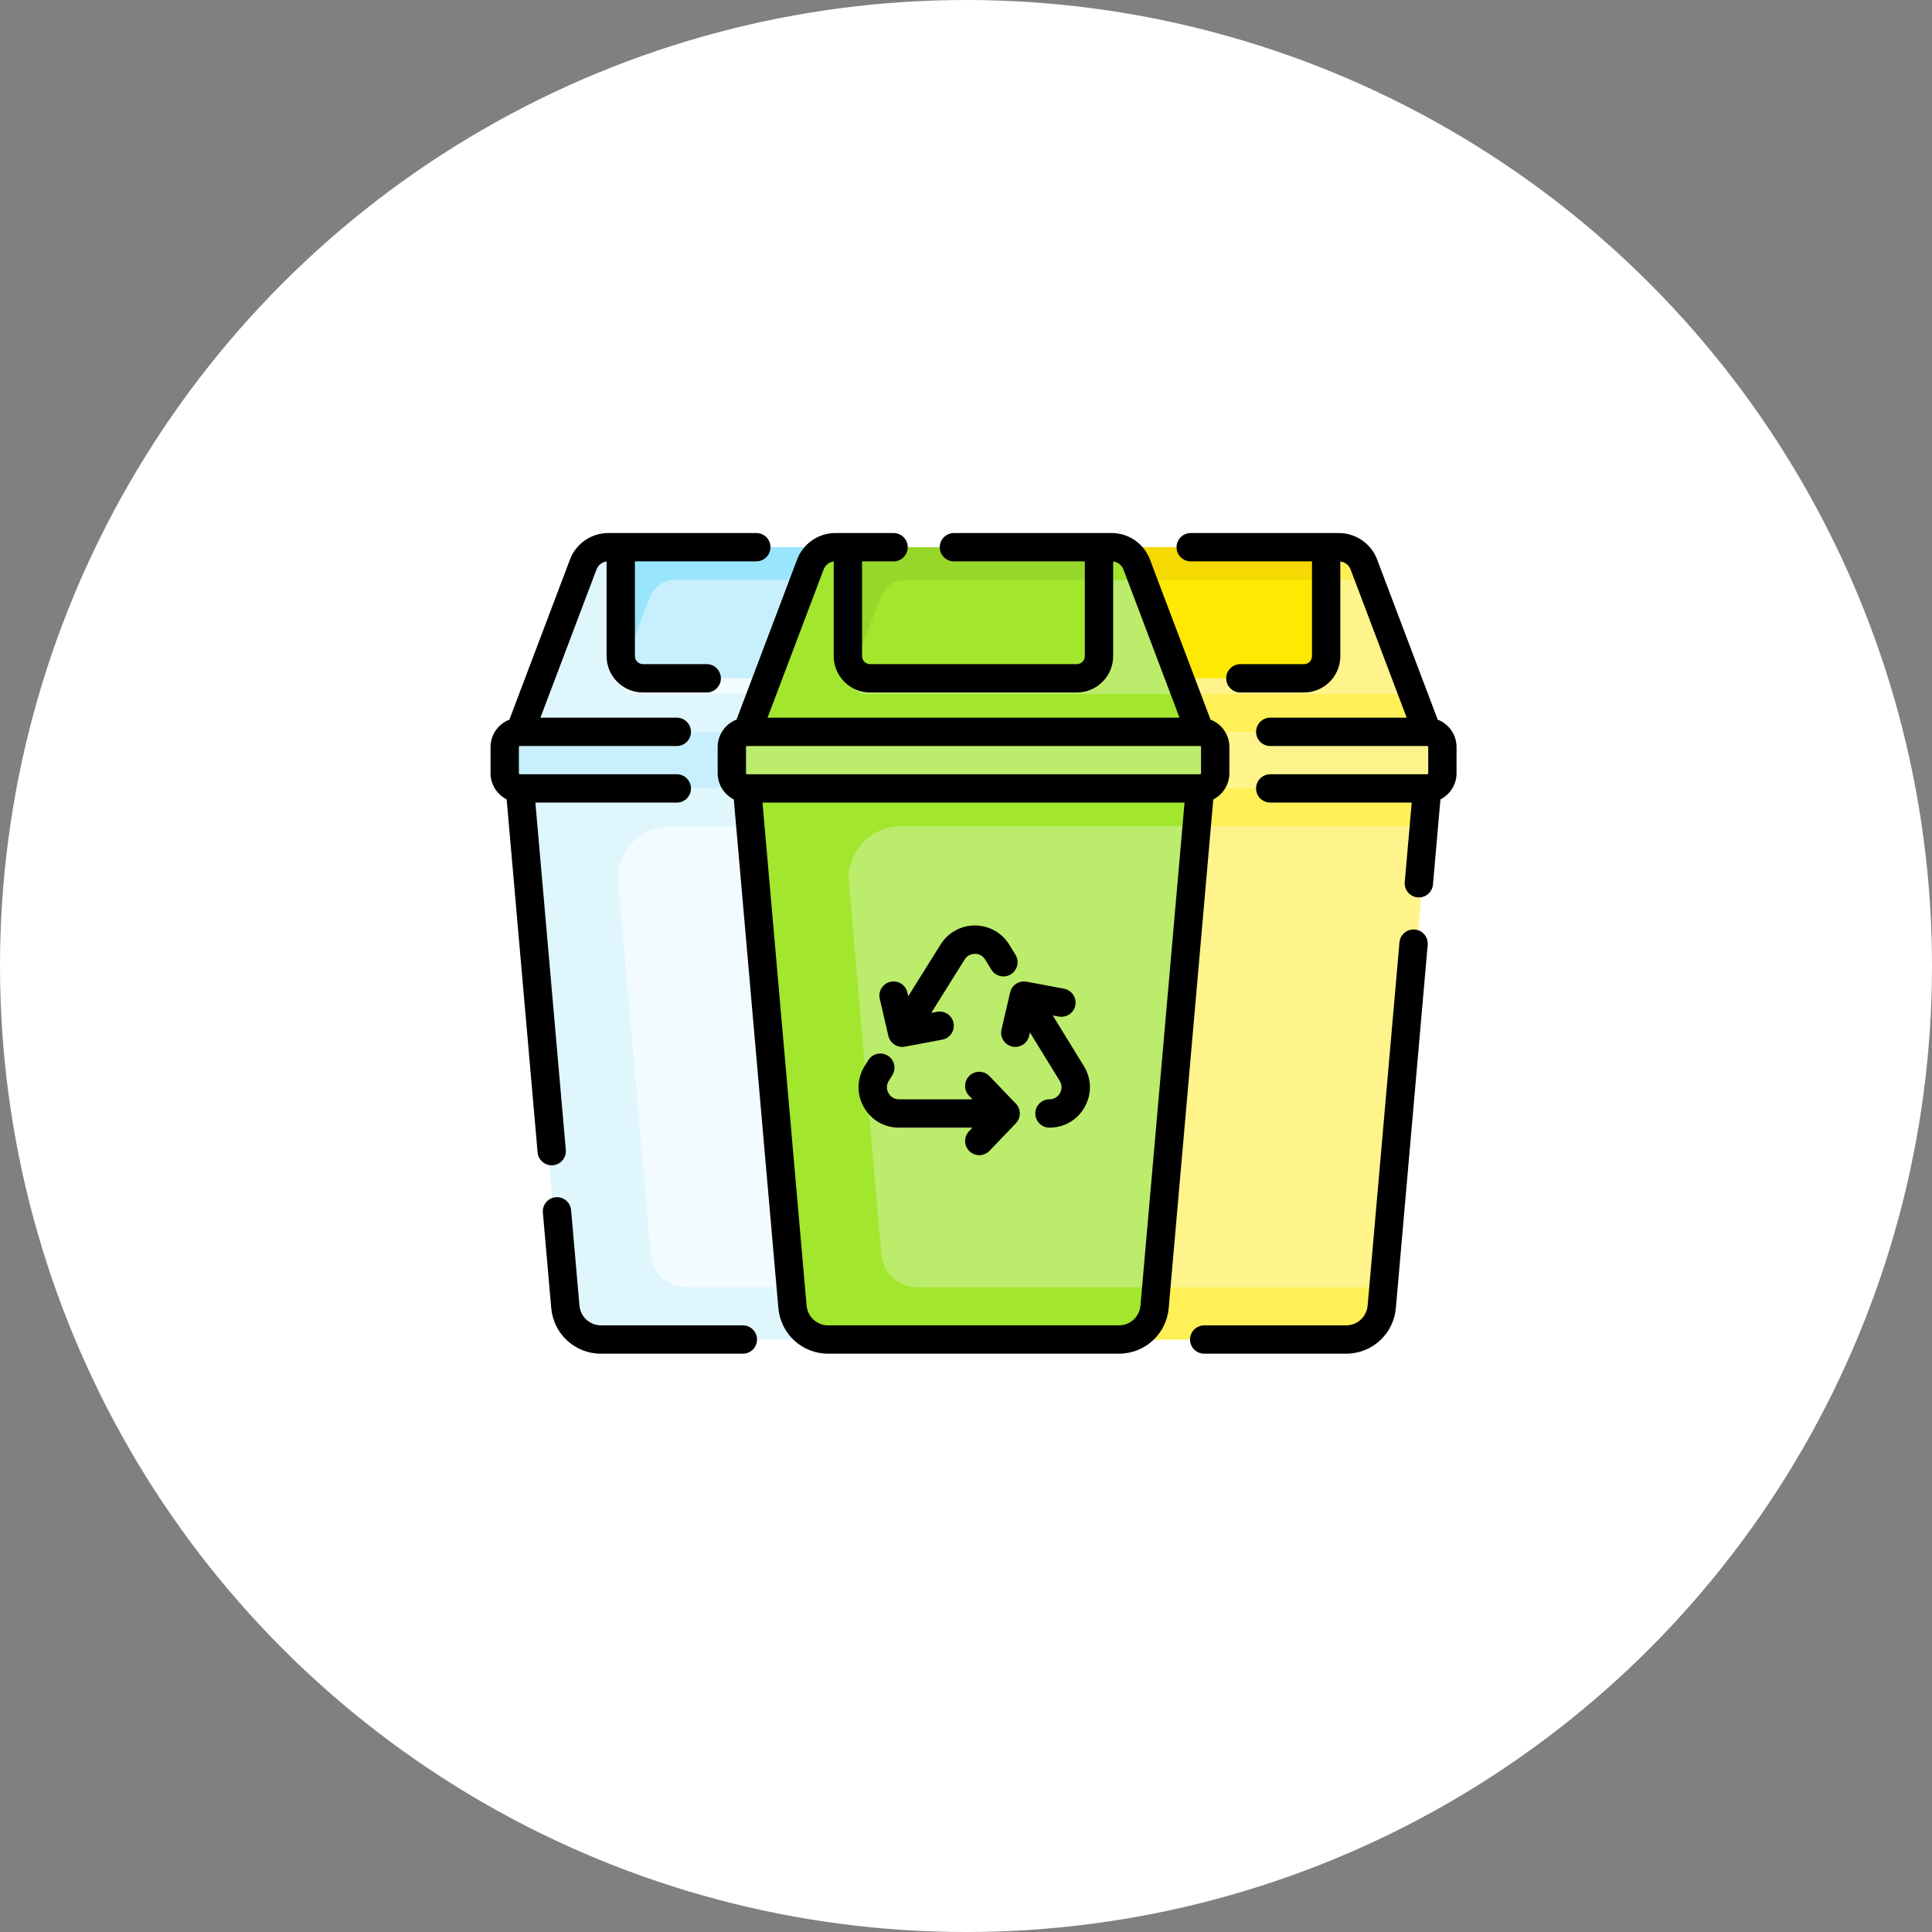 <svg width="256" height="256" viewBox="0 0 256 256" fill="none" xmlns="http://www.w3.org/2000/svg">
<rect x="0" y="0" width="256" height="256" fill="#808080" stroke="none"/>
<circle cx="128" cy="128" r="128" fill="white"/>
<g clip-path="url(#clip0_24_92)">
<path d="M67.865 100.721L68.421 104.47L74.439 173.149C74.655 175.607 76.714 177.494 79.182 177.494H117.681C120.148 177.494 122.208 175.607 122.423 173.149L128.442 104.47L128.998 100.721H67.865Z" fill="#F2FBFF"/>
<path d="M120.046 74.784C119.528 73.413 118.214 72.507 116.747 72.507H80.115C78.649 72.507 77.335 73.413 76.817 74.784L68.421 96.972V100.126H128.442V96.972L120.046 74.784Z" fill="#F2FBFF"/>
<path d="M115.056 72.757V86.944C115.056 88.565 113.742 89.879 112.12 89.879H84.72C83.098 89.879 81.782 88.565 81.782 86.944V72.757V72.506H115.056V72.757Z" fill="#C8EFFE"/>
<path d="M80.487 100.721H67.865L68.421 104.47L74.439 173.149C74.655 175.607 76.714 177.494 79.182 177.494H117.681C120.149 177.494 122.208 175.608 122.423 173.149L122.65 170.563H90.969C88.501 170.563 86.442 168.676 86.227 166.219L81.913 116.997C81.559 112.953 84.746 109.475 88.805 109.475H128.003L128.442 104.47L128.998 100.721H80.487Z" fill="#DFF6FD"/>
<path d="M126.548 91.967H84.105C82.732 91.967 81.783 90.593 82.269 89.309L86.122 79.127C86.64 77.756 87.954 76.85 89.42 76.85H120.828L120.046 74.784C119.528 73.413 118.214 72.507 116.747 72.507H80.115C78.649 72.507 77.335 73.413 76.817 74.784L68.421 96.972V100.126H77.763H78.176H128.442V96.972L126.548 91.967Z" fill="#DFF6FD"/>
<path d="M130.456 98.986V102.455C130.456 103.568 129.555 104.469 128.442 104.469H68.421C67.307 104.469 66.406 103.568 66.406 102.455V98.986C66.406 98.428 66.632 97.925 66.997 97.562C67.36 97.197 67.865 96.972 68.421 96.972H128.442C129.555 96.972 130.456 97.873 130.456 98.986Z" fill="#C8EFFE"/>
<path d="M115.056 72.757V72.507H81.782V72.757V86.944C81.782 87.655 82.035 88.307 82.456 88.815L86.122 79.127C86.64 77.756 87.954 76.85 89.42 76.85H115.055L115.056 72.757Z" fill="#99E6FC"/>
<path d="M128.998 100.721L129.554 104.47L135.572 173.149C135.787 175.607 137.847 177.494 140.315 177.494H178.814C181.281 177.494 183.341 175.607 183.556 173.149L189.574 104.47L190.131 100.721H128.998Z" fill="#FEF48B"/>
<path d="M141.62 100.721H128.998L129.554 104.47L135.572 173.149C135.787 175.607 137.847 177.494 140.315 177.494H178.814C181.282 177.494 183.34 175.608 183.556 173.149L183.783 170.563H152.102C149.634 170.563 147.575 168.676 147.359 166.219L143.046 116.997C142.692 112.953 145.879 109.475 149.938 109.475H189.136L189.575 104.47L190.131 100.721H141.62Z" fill="#FEF056"/>
<path d="M181.178 74.785C180.66 73.414 179.346 72.508 177.88 72.508H141.248C139.781 72.508 138.468 73.414 137.949 74.785L129.553 96.973V100.127H189.574V96.973L181.178 74.785Z" fill="#FEF48B"/>
<path d="M187.68 91.967H145.237C143.864 91.967 142.916 90.594 143.402 89.31L147.255 79.128C147.773 77.756 149.087 76.85 150.553 76.85H181.96L181.178 74.785C180.66 73.413 179.346 72.507 177.88 72.507H141.248C139.781 72.507 138.468 73.413 137.949 74.785L129.553 96.972V100.127H138.895H139.308H189.574V96.972L187.68 91.967Z" fill="#FEF056"/>
<path d="M191.589 98.987V102.456C191.589 103.569 190.688 104.47 189.574 104.47H129.553C128.44 104.47 127.539 103.569 127.539 102.456V98.987C127.539 98.429 127.764 97.926 128.129 97.563C128.492 97.198 128.998 96.973 129.553 96.973H189.574C190.688 96.973 191.589 97.874 191.589 98.987Z" fill="#FEF48B"/>
<path d="M98.431 100.721L98.987 104.47L105.006 173.149C105.221 175.607 107.281 177.494 109.748 177.494H148.247C150.715 177.494 152.774 175.607 152.989 173.149L159.008 104.47L159.564 100.721H98.431Z" fill="#BBEC6C"/>
<path d="M176.188 72.758V86.945C176.188 88.566 174.874 89.88 173.253 89.88H145.852C144.231 89.88 142.914 88.566 142.914 86.945V72.758V72.507H176.188V72.758Z" fill="#FEE903"/>
<path d="M176.188 72.758V72.507H142.915V72.758V86.945C142.915 87.656 143.168 88.307 143.589 88.815L147.254 79.127C147.772 77.756 149.086 76.85 150.553 76.85H176.188V72.758H176.188Z" fill="#F4D902"/>
<path d="M150.612 74.785C150.094 73.414 148.78 72.508 147.314 72.508H110.681C109.215 72.508 107.901 73.414 107.383 74.785L98.987 96.973V100.127H159.008V96.973L150.612 74.785Z" fill="#BBEC6C"/>
<path d="M145.622 72.758V86.945C145.622 88.566 144.308 89.88 142.686 89.88H115.286C113.664 89.88 112.348 88.566 112.348 86.945V72.758V72.507H145.622V72.758Z" fill="#A2E62E"/>
<path d="M111.053 100.721H98.431L98.987 104.47L105.006 173.149C105.221 175.607 107.28 177.494 109.748 177.494H148.247C150.715 177.494 152.774 175.608 152.989 173.149L153.216 170.563H121.535C119.068 170.563 117.008 168.676 116.793 166.219L112.479 116.997C112.125 112.953 115.312 109.475 119.371 109.475H158.569L159.008 104.47L159.564 100.721H111.053Z" fill="#A2E62E"/>
<path d="M157.114 91.967H114.671C113.298 91.967 112.349 90.594 112.835 89.31L116.688 79.128C117.206 77.756 118.52 76.85 119.987 76.85H151.394L150.612 74.785C150.094 73.413 148.78 72.507 147.314 72.507H110.681C109.215 72.507 107.901 73.413 107.383 74.785L98.987 96.972V100.127H108.329H108.742H159.008V96.972L157.114 91.967Z" fill="#A2E62E"/>
<path d="M161.022 98.987V102.455C161.022 103.569 160.121 104.47 159.008 104.47H98.987C97.873 104.47 96.972 103.569 96.972 102.455V98.987C96.972 98.429 97.198 97.926 97.563 97.563C97.926 97.197 98.431 96.972 98.987 96.972H159.008C160.121 96.972 161.022 97.873 161.022 98.987Z" fill="#BBEC6C"/>
<path d="M145.622 72.758V72.507H112.348V72.758V86.945C112.348 87.656 112.601 88.307 113.022 88.815L116.688 79.127C117.206 77.756 118.52 76.85 119.986 76.85H145.622V72.758Z" fill="#97D729"/>
<path d="M139.492 134.548L140.296 134.699C141.313 134.888 142.295 134.219 142.486 133.2C142.677 132.181 142.006 131.2 140.987 131.009L136.021 130.079C135.034 129.895 134.074 130.521 133.847 131.5L132.706 136.421C132.471 137.431 133.1 138.44 134.11 138.674C134.253 138.707 134.395 138.723 134.536 138.723C135.389 138.723 136.161 138.136 136.363 137.269L136.471 136.802L140.421 143.23C140.863 143.951 140.591 144.6 140.454 144.846C140.316 145.092 139.905 145.664 139.059 145.664C138.023 145.664 137.182 146.504 137.182 147.541C137.182 148.578 138.023 149.418 139.059 149.418C141.025 149.418 142.771 148.394 143.73 146.678C144.689 144.963 144.648 142.939 143.619 141.265L139.492 134.548Z" fill="black"/>
<path d="M131.114 142.595C130.397 141.847 129.208 141.822 128.46 142.538C127.711 143.256 127.686 144.444 128.403 145.192L128.856 145.664H119.123C118.274 145.664 117.863 145.089 117.726 144.841C117.589 144.594 117.318 143.94 117.768 143.22L118.238 142.469C118.787 141.59 118.52 140.432 117.641 139.882C116.762 139.333 115.604 139.6 115.055 140.479L114.585 141.231C113.539 142.904 113.485 144.935 114.442 146.661C115.399 148.387 117.149 149.418 119.123 149.418H128.856L128.403 149.89C127.686 150.639 127.711 151.827 128.46 152.544C128.824 152.892 129.291 153.066 129.758 153.066C130.252 153.066 130.745 152.872 131.114 152.487L134.609 148.84C135.305 148.114 135.305 146.968 134.609 146.242L131.114 142.595Z" fill="black"/>
<path d="M117.715 137.269C117.915 138.133 118.684 138.722 119.541 138.722C119.656 138.722 119.772 138.712 119.889 138.69L124.854 137.759C125.873 137.569 126.544 136.588 126.353 135.569C126.162 134.55 125.183 133.88 124.163 134.07L123.397 134.213L127.821 127.135C128.247 126.454 128.909 126.392 129.182 126.384C129.45 126.385 130.117 126.461 130.537 127.145L131.361 128.486C131.904 129.369 133.06 129.646 133.943 129.103C134.826 128.56 135.102 127.404 134.56 126.521L133.736 125.18C132.759 123.591 131.062 122.637 129.196 122.63C129.189 122.63 129.182 122.63 129.175 122.63C127.318 122.63 125.623 123.57 124.638 125.146L120.348 132.009L120.23 131.5C119.996 130.49 118.988 129.861 117.978 130.095C116.968 130.329 116.339 131.338 116.574 132.348L117.715 137.269Z" fill="black"/>
<path d="M190.505 95.358L182.469 74.121C181.679 72.033 179.648 70.63 177.415 70.63H157.778C156.741 70.63 155.901 71.47 155.901 72.507C155.901 73.544 156.741 74.384 157.778 74.384H173.846V86.943C173.846 87.528 173.371 88.003 172.786 88.003H164.352C163.316 88.003 162.476 88.843 162.476 89.88C162.476 90.916 163.316 91.757 164.352 91.757H172.786C175.44 91.757 177.6 89.597 177.6 86.943V74.398C178.206 74.468 178.739 74.87 178.958 75.449L186.392 95.095H168.313C167.277 95.095 166.437 95.935 166.437 96.972C166.437 98.008 167.277 98.849 168.313 98.849H189.103C189.105 98.849 189.107 98.849 189.109 98.849H189.111C189.186 98.85 189.247 98.911 189.247 98.986V102.455C189.247 102.531 189.185 102.593 189.109 102.593H168.314C167.278 102.593 166.438 103.433 166.438 104.47C166.438 105.507 167.278 106.347 168.314 106.347H187.06L186.138 116.874C186.047 117.907 186.811 118.817 187.843 118.908C187.899 118.913 187.954 118.915 188.009 118.915C188.972 118.915 189.791 118.179 189.877 117.202L190.866 105.923C192.13 105.28 193 103.968 193 102.455V98.986C193 97.333 191.962 95.921 190.505 95.358Z" fill="black"/>
<path d="M162.9 102.455V98.987C162.9 97.332 161.862 95.915 160.403 95.353L152.368 74.121C151.578 72.033 149.547 70.63 147.315 70.63H126.401C125.364 70.63 124.524 71.47 124.524 72.507C124.524 73.544 125.364 74.384 126.401 74.384H143.746V86.943C143.746 87.528 143.271 88.003 142.686 88.003H115.286C114.702 88.003 114.227 87.528 114.227 86.943V74.384H118.402C119.439 74.384 120.279 73.544 120.279 72.507C120.279 71.47 119.439 70.63 118.402 70.63H110.681C108.449 70.63 106.418 72.033 105.628 74.121L97.593 95.353C96.134 95.915 95.096 97.332 95.096 98.987V102.456C95.096 103.97 95.965 105.285 97.231 105.928L103.137 173.314C103.44 176.767 106.282 179.371 109.748 179.371H148.249C151.715 179.371 154.557 176.767 154.86 173.314L160.766 105.928C162.031 105.285 162.9 103.97 162.9 102.455ZM98.987 102.593C98.911 102.593 98.849 102.531 98.849 102.455V98.987C98.849 98.91 98.911 98.849 98.987 98.849H159.008C159.085 98.849 159.146 98.91 159.146 98.987V102.455C159.146 102.531 159.085 102.593 159.008 102.593H98.987ZM109.138 75.45C109.354 74.878 109.876 74.477 110.472 74.4V86.944C110.472 89.598 112.631 91.757 115.285 91.757H142.686C145.34 91.757 147.499 89.598 147.499 86.944V74.398C148.105 74.468 148.638 74.87 148.857 75.45L156.291 95.095H101.704L109.138 75.45ZM151.119 172.986C150.988 174.486 149.753 175.618 148.248 175.618H109.747C108.242 175.618 107.007 174.486 106.875 172.986L101.035 106.347H156.959L151.119 172.986Z" fill="black"/>
<path d="M187.47 123.167C186.433 123.077 185.527 123.841 185.436 124.873L181.22 172.986C181.088 174.486 179.853 175.618 178.348 175.618H159.564C158.527 175.618 157.687 176.458 157.687 177.495C157.687 178.531 158.527 179.372 159.564 179.372H178.348C181.814 179.372 184.656 176.768 184.959 173.314L189.176 125.201C189.267 124.168 188.503 123.258 187.47 123.167Z" fill="black"/>
<path d="M73.268 154.404C74.301 154.313 75.064 153.403 74.974 152.37L70.94 106.347H89.681C90.718 106.347 91.558 105.507 91.558 104.47C91.558 103.433 90.718 102.593 89.681 102.593H68.921C68.92 102.593 68.919 102.593 68.919 102.593H68.892C68.816 102.593 68.754 102.531 68.754 102.455V98.986C68.754 98.911 68.815 98.85 68.89 98.849H68.891C68.894 98.849 68.896 98.849 68.898 98.849H89.682C90.719 98.849 91.559 98.008 91.559 96.972C91.559 95.935 90.719 95.095 89.682 95.095H71.609L79.043 75.449C79.259 74.877 79.781 74.477 80.377 74.4V86.943C80.377 89.597 82.537 91.757 85.191 91.757H93.643C94.679 91.757 95.52 90.916 95.52 89.88C95.52 88.843 94.679 88.003 93.643 88.003H85.191C84.607 88.003 84.131 87.528 84.131 86.943V74.384H100.217C101.254 74.384 102.094 73.544 102.094 72.507C102.094 71.47 101.254 70.63 100.217 70.63H80.586C78.353 70.63 76.322 72.033 75.532 74.121L67.496 95.358C66.038 95.921 65 97.333 65 98.986V102.455C65 103.969 65.87 105.28 67.135 105.923L71.235 152.698C71.32 153.675 72.14 154.411 73.102 154.411C73.157 154.411 73.212 154.409 73.268 154.404Z" fill="black"/>
<path d="M98.431 175.618H79.652C78.147 175.618 76.912 174.487 76.781 172.986L75.673 160.343C75.582 159.31 74.672 158.548 73.639 158.637C72.606 158.728 71.843 159.638 71.933 160.671L73.041 173.314C73.344 176.767 76.186 179.372 79.652 179.372H98.431C99.468 179.372 100.308 178.531 100.308 177.495C100.308 176.458 99.468 175.618 98.431 175.618Z" fill="black"/>
</g>
<defs>
<clipPath id="clip0_24_92">
<rect width="128" height="128" fill="white" transform="translate(65 61)"/>
</clipPath>
</defs>
</svg>
